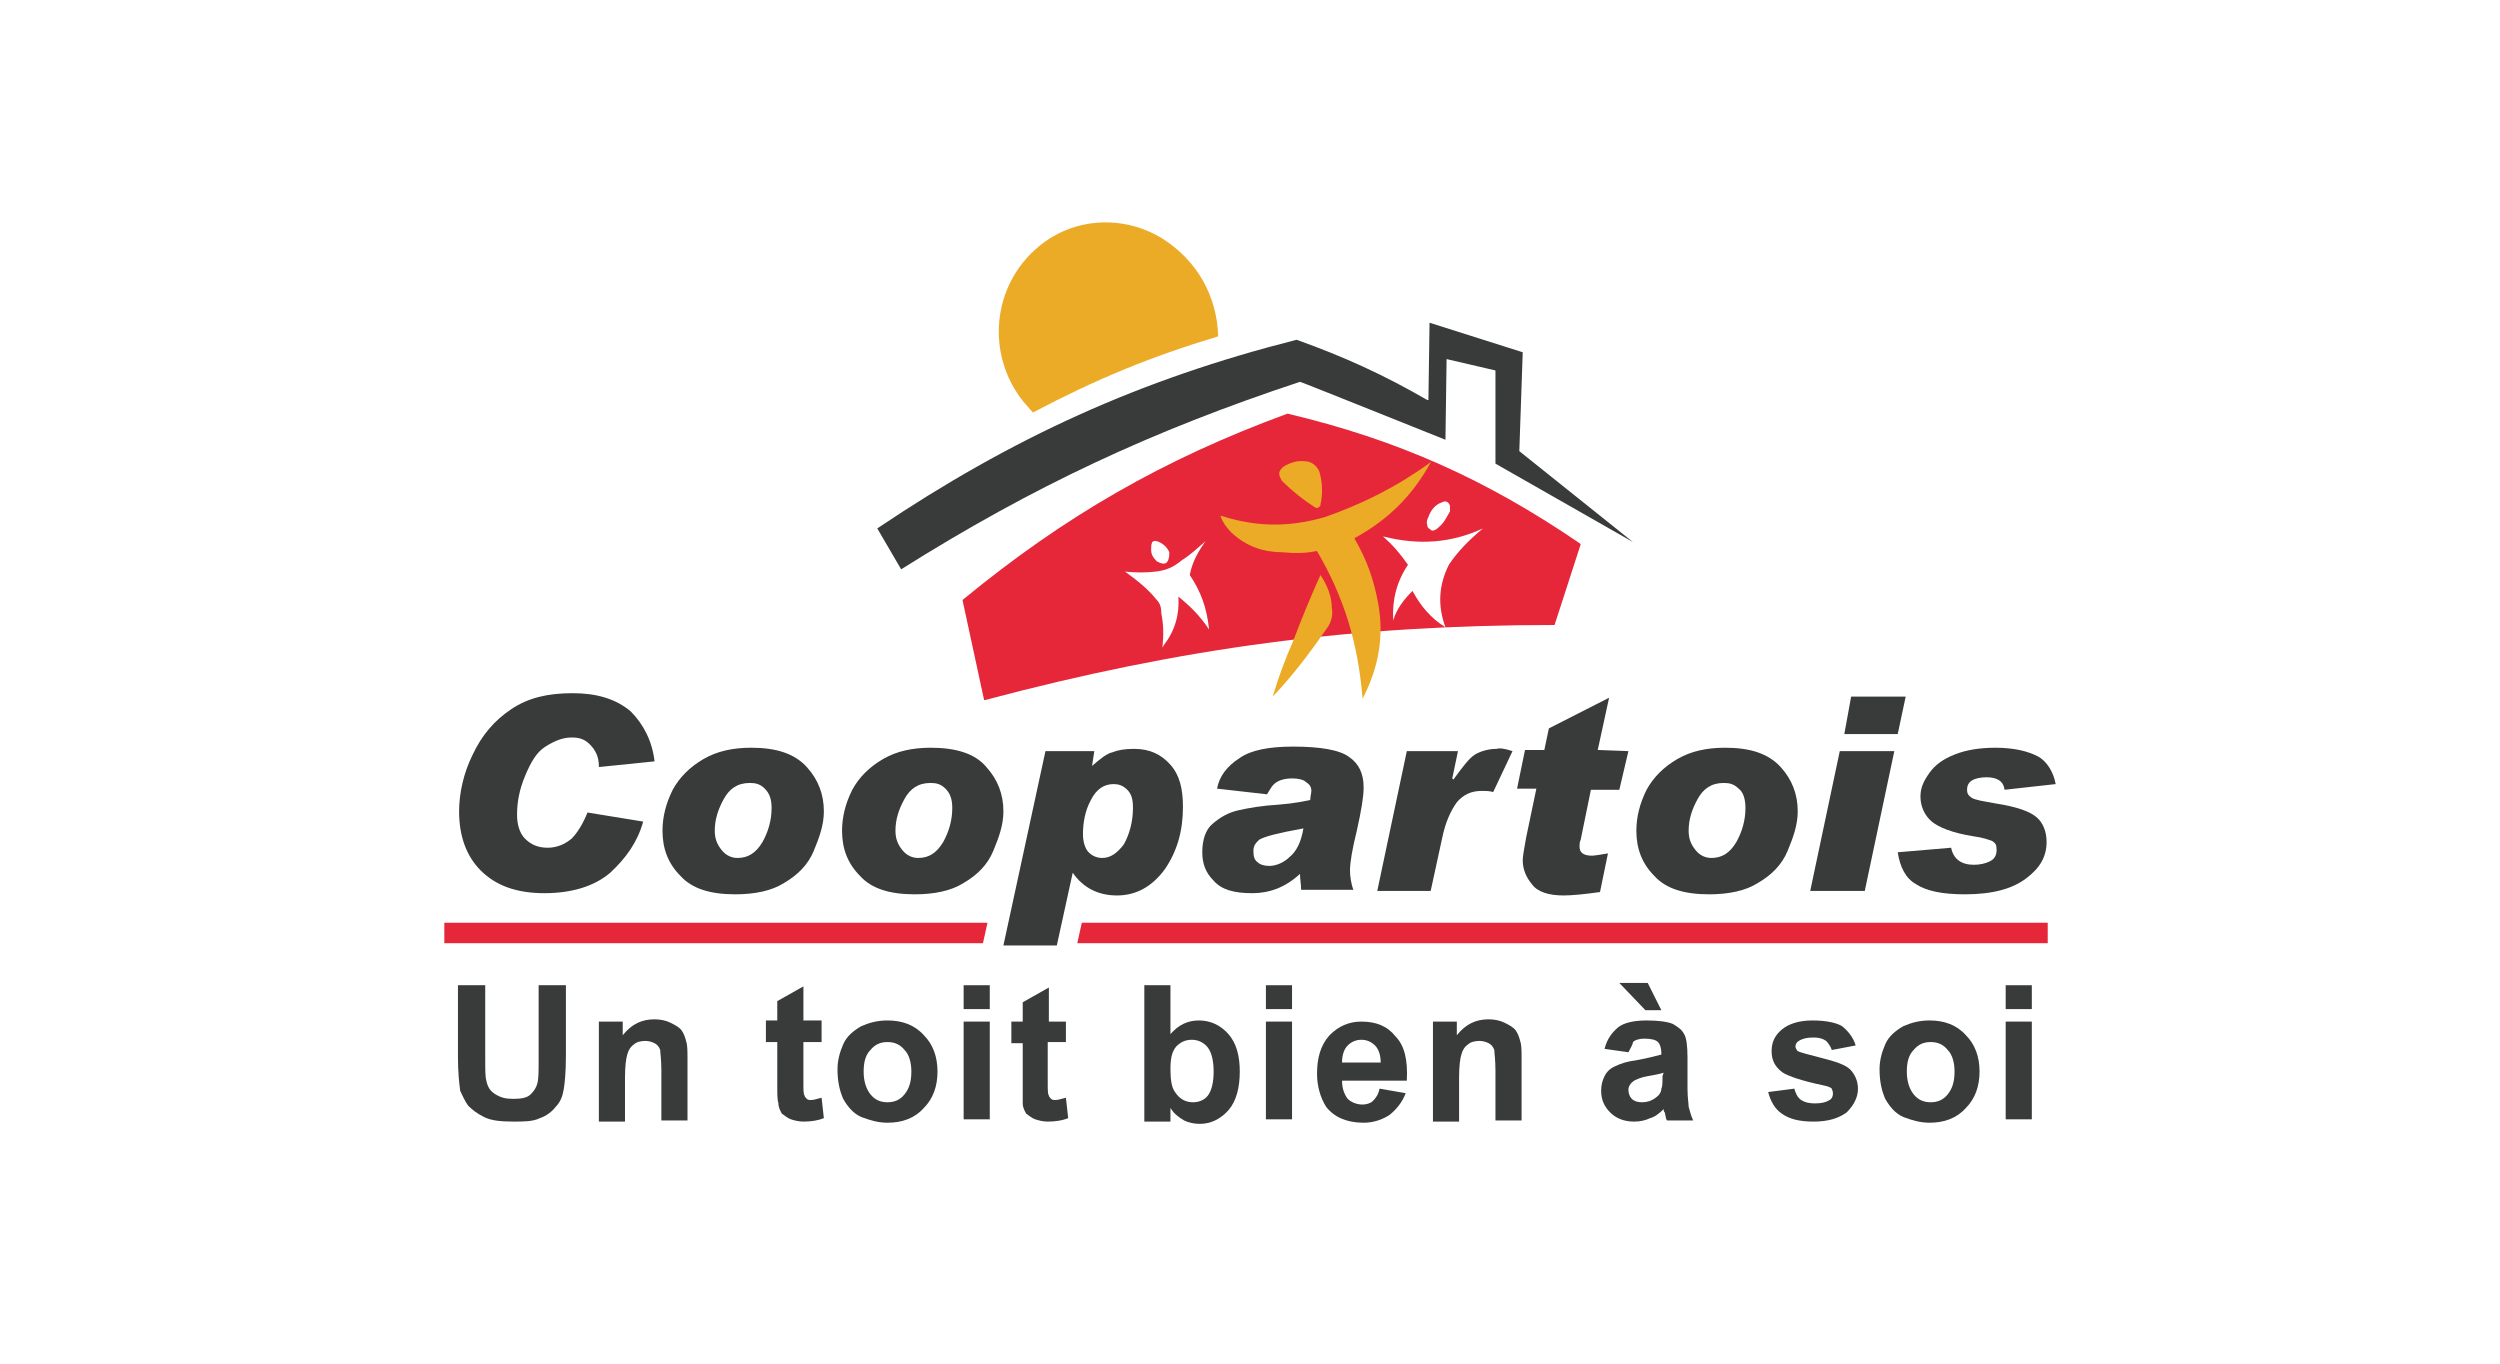 <?xml version="1.0" encoding="utf-8"?>
<!-- Generator: Adobe Illustrator 22.0.1, SVG Export Plug-In . SVG Version: 6.00 Build 0)  -->
<svg version="1.1" id="Calque_1" xmlns="http://www.w3.org/2000/svg" xmlns:xlink="http://www.w3.org/1999/xlink" x="0px" y="0px"
	 viewBox="0 0 220 120" style="enable-background:new 0 0 220 120;" xml:space="preserve">
<style type="text/css">
	.st0{fill:#393A3A;}
	.st1{fill:#E62639;}
	.st2{fill:#ECAB27;}
</style>
<g>
	<path class="st0" d="M57.6,67l-4.9,0.5v-0.1c0-0.8-0.3-1.4-0.8-1.9s-1-0.6-1.6-0.6c-0.8,0-1.5,0.3-2.3,0.8
		c-0.8,0.5-1.3,1.4-1.8,2.6s-0.7,2.3-0.7,3.4c0,0.8,0.2,1.6,0.7,2.1s1.1,0.8,2,0.8c0.8,0,1.5-0.3,2.1-0.8c0.5-0.5,1-1.3,1.4-2.3
		l4.9,0.8c-0.5,1.8-1.5,3.2-2.9,4.5c-1.4,1.2-3.4,1.8-5.8,1.8c-2.5,0-4.3-0.7-5.6-2c-1.3-1.3-1.9-3.1-1.9-5.2c0-1.6,0.4-3.4,1.2-5
		c0.8-1.7,1.9-3,3.4-4c1.5-1,3.2-1.4,5.4-1.4c2.1,0,3.8,0.5,5.1,1.6C56.6,63.7,57.4,65.2,57.6,67"/>
	<path class="st0" d="M66.1,65.8c-1.6,0-3,0.3-4.2,1c-1.2,0.7-2.1,1.6-2.7,2.7c-0.6,1.2-0.9,2.4-0.9,3.6c0,1.6,0.5,2.9,1.6,4
		c1,1.1,2.6,1.6,4.8,1.6c1.7,0,3.2-0.3,4.3-1c1.2-0.7,2.1-1.6,2.6-2.8c0.5-1.2,0.9-2.3,0.9-3.5c0-1.5-0.5-2.8-1.5-3.9
		C69.9,66.3,68.3,65.8,66.1,65.8 M64.9,75.5c-0.5,0-1-0.2-1.4-0.7c-0.4-0.5-0.6-1-0.6-1.7c0-1,0.3-1.9,0.8-2.8
		c0.5-0.9,1.2-1.4,2.3-1.4c0.5,0,0.9,0.1,1.3,0.5s0.6,0.9,0.6,1.7c0,1.1-0.3,2.1-0.8,3C66.5,75.1,65.8,75.5,64.9,75.5"/>
	<path class="st0" d="M81.9,65.8c-1.6,0-3,0.3-4.2,1c-1.2,0.7-2.1,1.6-2.7,2.7c-0.6,1.2-0.9,2.4-0.9,3.6c0,1.6,0.5,2.9,1.6,4
		c1,1.1,2.6,1.6,4.8,1.6c1.7,0,3.2-0.3,4.3-1c1.2-0.7,2.1-1.6,2.6-2.8s0.9-2.3,0.9-3.5c0-1.5-0.5-2.8-1.5-3.9
		C85.8,66.3,84.1,65.8,81.9,65.8 M80.8,75.5c-0.5,0-1-0.2-1.4-0.7c-0.4-0.5-0.6-1-0.6-1.7c0-1,0.3-1.9,0.8-2.8
		c0.5-0.9,1.2-1.4,2.3-1.4c0.5,0,0.9,0.1,1.3,0.5s0.6,0.9,0.6,1.7c0,1.1-0.3,2.1-0.8,3C82.4,75.1,81.7,75.5,80.8,75.5"/>
	<path class="st0" d="M96.1,67.4L96.1,67.4l0.2-1.3H92l-3.7,17.1H93l1.4-6.4c0.9,1.3,2.2,2,3.9,2s3.1-0.8,4.2-2.3
		c1.1-1.6,1.6-3.4,1.6-5.5c0-1.6-0.3-2.8-1.1-3.7s-1.8-1.4-3.2-1.4c-0.8,0-1.4,0.1-1.9,0.3C97.4,66.3,96.8,66.8,96.1,67.4 M97,75.5
		c-0.5,0-0.9-0.2-1.2-0.5c-0.3-0.3-0.5-0.9-0.5-1.6c0-1,0.2-2.1,0.7-3c0.5-1,1.2-1.4,2-1.4c0.4,0,0.8,0.1,1.2,0.5s0.5,0.9,0.5,1.6
		c0,1.2-0.3,2.3-0.8,3.2C98.3,75.1,97.7,75.5,97,75.5"/>
	<path class="st0" d="M107.1,69.4l4.4,0.5c0.3-0.5,0.5-0.9,0.9-1.1c0.3-0.2,0.8-0.3,1.3-0.3s1,0.1,1.2,0.3c0.3,0.2,0.5,0.4,0.5,0.8
		c0,0.2-0.1,0.5-0.1,0.8c-0.5,0.1-1.4,0.3-2.7,0.4c-1.6,0.1-2.7,0.3-3.6,0.5s-1.6,0.6-2.3,1.2c-0.6,0.5-0.9,1.4-0.9,2.5
		c0,1,0.3,1.8,1,2.5c0.7,0.8,1.8,1.1,3.4,1.1c1.5,0,2.9-0.5,4.2-1.7c0,0.5,0.1,0.9,0.1,1.4h4.6c-0.2-0.5-0.3-1.2-0.3-1.7
		c0-0.7,0.2-1.9,0.6-3.5c0.4-1.8,0.6-3,0.6-3.8c0-1.2-0.4-2.1-1.3-2.7c-0.8-0.6-2.5-0.9-4.9-0.9c-2.1,0-3.7,0.3-4.7,1
		C108,67.4,107.3,68.3,107.1,69.4 M114.7,72.9c-0.2,1.2-0.6,2-1.2,2.5c-0.5,0.5-1.2,0.8-1.8,0.8c-0.4,0-0.8-0.1-1-0.3
		c-0.3-0.2-0.4-0.5-0.4-1s0.2-0.7,0.5-1C111.3,73.6,112.5,73.3,114.7,72.9"/>
	<path class="st0" d="M133.1,66.1l-1.7,3.6c-0.3-0.1-0.7-0.1-1-0.1c-0.9,0-1.6,0.3-2.2,1c-0.5,0.7-1,1.7-1.3,3.2l-1,4.6h-4.7
		l2.6-12.3h4.5l-0.5,2.4l0.1,0.1c0.8-1.1,1.4-1.9,1.9-2.2c0.5-0.3,1.2-0.5,1.9-0.5C132,65.8,132.5,65.9,133.1,66.1"/>
	<path class="st0" d="M143.3,66.1l-0.8,3.4H140l-0.9,4.4c-0.1,0.2-0.1,0.4-0.1,0.6c0,0.5,0.3,0.8,1.1,0.8c0.2,0,0.8-0.1,1.4-0.2
		l-0.7,3.4c-1.4,0.2-2.5,0.3-3.2,0.3c-1.3,0-2.3-0.3-2.8-1c-0.5-0.6-0.8-1.3-0.8-2.1c0-0.3,0.1-0.9,0.3-2l0.9-4.3h-1.7l0.7-3.4h1.7
		l0.4-1.9l5.3-2.7l-1,4.6L143.3,66.1L143.3,66.1z"/>
	<path class="st0" d="M151.8,65.8c-1.6,0-3,0.3-4.2,1c-1.2,0.7-2.1,1.6-2.7,2.7c-0.6,1.2-0.9,2.4-0.9,3.6c0,1.6,0.5,2.9,1.6,4
		c1,1.1,2.6,1.6,4.8,1.6c1.7,0,3.2-0.3,4.3-1c1.2-0.7,2.1-1.6,2.6-2.8c0.5-1.2,0.9-2.3,0.9-3.5c0-1.5-0.5-2.8-1.5-3.9
		C155.6,66.3,154,65.8,151.8,65.8 M150.6,75.5c-0.5,0-1-0.2-1.4-0.7c-0.4-0.5-0.6-1-0.6-1.7c0-1,0.3-1.9,0.8-2.8
		c0.5-0.9,1.2-1.4,2.3-1.4c0.5,0,0.9,0.1,1.3,0.5c0.4,0.3,0.6,0.9,0.6,1.7c0,1.1-0.3,2.1-0.8,3C152.2,75.1,151.5,75.5,150.6,75.5"/>
	<polygon class="st0" points="167.7,61.3 162.9,61.3 162.3,64.6 167,64.6 	"/>
	<polygon class="st0" points="166.7,66.1 161.9,66.1 159.3,78.4 164.1,78.4 	"/>
	<path class="st0" d="M180.9,69l-4.5,0.5c-0.1-0.8-0.7-1.1-1.6-1.1c-0.5,0-1,0.1-1.3,0.3s-0.4,0.5-0.4,0.8c0,0.3,0.1,0.5,0.4,0.7
		c0.3,0.2,1,0.3,2.1,0.5c1.9,0.3,3,0.7,3.6,1.2c0.6,0.5,0.9,1.3,0.9,2.2c0,1.3-0.6,2.3-1.8,3.2c-1.2,0.9-2.9,1.4-5.4,1.4
		c-2,0-3.4-0.3-4.3-0.9c-0.9-0.5-1.4-1.5-1.6-2.8l4.7-0.4c0.2,1,0.9,1.5,2,1.5c0.5,0,1-0.1,1.4-0.3c0.4-0.2,0.6-0.5,0.6-1
		s-0.1-0.6-0.4-0.8c-0.3-0.1-0.8-0.3-1.6-0.4c-1.9-0.3-3.1-0.8-3.7-1.3s-1-1.3-1-2.2c0-0.8,0.3-1.4,0.8-2.1c0.5-0.7,1.2-1.2,2.2-1.6
		c1-0.4,2.2-0.6,3.6-0.6c1.6,0,2.9,0.3,3.8,0.8C180.1,67,180.7,67.9,180.9,69"/>
	<polygon class="st1" points="95.2,81.2 94.8,83 180.2,83 180.2,81.2 	"/>
	<polygon class="st1" points="86.5,83 86.9,81.2 39.1,81.2 39.1,83 	"/>
	<path class="st2" d="M107.2,29.6L107.2,29.6c-0.1-3.6-1.9-6.7-4.9-8.6c-3.4-2.1-7.8-1.9-10.9,0.7c-4.1,3.4-4.7,9.5-1.3,13.7
		c0.3,0.3,0.5,0.6,0.8,0.9C96.4,33.4,101.2,31.4,107.2,29.6"/>
	<path class="st0" d="M127.2,38.7c0,0-12.7-5.1-12.8-5.1c-13,4.3-23.5,9.2-35.1,16.5l-2.1-3.6l0,0c11.9-8,23.1-13.1,36.9-16.6
		c4.2,1.5,7.7,3.1,11.5,5.3c0.1,0,0.1,0,0.1,0l0.1-6.8L134,31l-0.3,8.7l10,8l-12.1-6.9v-8.2l-4.3-1L127.2,38.7z"/>
	<path class="st1" d="M86.6,61.6c0,0,0,0,0.1,0C104,57,119,55,136.8,55l2.3-7.1c0,0,0,0-0.1-0.1c-8.2-5.6-16-9.1-25.7-11.4
		c-10.9,4-19.6,9-28.6,16.4L86.6,61.6z M101.8,49.4c-0.3-0.3-0.5-0.6-0.5-1c0-0.3,0-0.5,0.1-0.7c0.1-0.1,0.2-0.1,0.3-0.1
		c0.5,0.1,1,0.5,1.2,1l0,0c0,0.2,0,0.4-0.1,0.7c-0.1,0.2-0.2,0.3-0.4,0.3C102.2,49.6,102,49.5,101.8,49.4 M99,50.3
		c0.9,0.1,1.9,0.1,2.7,0c0.9-0.1,1.6-0.4,2.3-1c0.8-0.5,1.3-1,2-1.6l0,0c0.1-0.1,0.1-0.1,0.1-0.1c-0.7,1-1.2,1.9-1.4,3
		c1,1.5,1.5,2.9,1.7,4.8c-0.8-1.2-1.6-2-2.7-2.9l0,0c0.1,1.6-0.3,3-1.3,4.3l-0.1,0.2c0,0,0,0,0-0.1c0.1-1,0.1-1.9-0.1-2.9
		c0-0.5-0.1-0.9-0.4-1.2C101,51.8,100.1,51.1,99,50.3C99,50.4,99,50.4,99,50.3 M127.2,55.2L127.2,55.2c-1.3-0.8-2.2-1.9-2.9-3.2l0,0
		c-0.8,0.8-1.4,1.6-1.7,2.6c-0.1-1.8,0.3-3.4,1.3-4.9l0,0c-0.7-1-1.3-1.7-2.2-2.5c3.1,0.8,6,0.6,8.8-0.7c-1.2,1-2.2,2-3,3.2
		C126.6,51.5,126.5,53.3,127.2,55.2 M125.6,46.2c-0.1-0.3,0-0.5,0.1-0.7c0.2-0.6,0.6-1.1,1.2-1.3c0.2-0.1,0.3-0.1,0.5,0
		c0.1,0.1,0.1,0.1,0.2,0.3c0,0.1,0,0.3,0,0.5c-0.3,0.5-0.5,1-1,1.4c-0.1,0.1-0.3,0.3-0.6,0.3H126C125.8,46.5,125.6,46.5,125.6,46.2"
		/>
	<path class="st2" d="M112.9,48.6c-1.7,0-3.2-0.5-4.5-1.7c-0.4-0.4-0.8-0.9-1-1.5c0,0,0,0,0.1,0c3.1,1,6,1,9.1,0.1
		c3.4-1.2,6.4-2.7,9.4-4.9c0,0,0,0-0.1,0.1c-1.6,2.9-3.7,5-6.6,6.6c-0.1,0-0.1,0.1-0.1,0.1c1.1,1.9,1.7,3.6,2.1,5.8
		c0.5,2.9,0,5.6-1.4,8.3c0,0,0,0,0-0.1c-0.4-4.8-1.6-8.8-4-12.9c0,0,0,0-0.1,0C114.9,48.7,113.8,48.7,112.9,48.6"/>
	<path class="st2" d="M114.9,40.6c0.5,0,1,0.4,1.2,0.9c0.3,1,0.3,2,0.1,2.9c0,0.1,0,0.1-0.1,0.2c-0.1,0.1-0.2,0.1-0.3,0.1
		c-1.1-0.7-2.1-1.5-3-2.4c-0.1-0.2-0.3-0.5-0.2-0.8c0.1-0.2,0.2-0.3,0.3-0.4C113.5,40.7,114.2,40.5,114.9,40.6"/>
	<path class="st2" d="M113.8,56.4c0.8-2.1,1.5-3.8,2.4-5.8c0.6,0.9,1,1.9,1,2.9c0.1,0.5,0,1.1-0.3,1.6c-1.6,2.3-3,4.2-4.9,6.2
		C112.5,59.6,113.1,58,113.8,56.4"/>
	<path class="st0" d="M40.3,86.7h2.4v6.4c0,1,0,1.7,0.1,2c0.1,0.5,0.3,0.9,0.8,1.2s0.9,0.4,1.6,0.4s1.2-0.1,1.5-0.4
		c0.3-0.3,0.5-0.6,0.6-1c0.1-0.4,0.1-1.1,0.1-2v-6.6h2.4v6.2c0,1.4-0.1,2.5-0.2,3c-0.1,0.6-0.3,1.1-0.7,1.5c-0.3,0.4-0.8,0.8-1.4,1
		c-0.6,0.3-1.4,0.3-2.3,0.3c-1.2,0-2-0.1-2.6-0.4c-0.6-0.3-1-0.6-1.4-1c-0.3-0.4-0.5-0.9-0.7-1.3c-0.1-0.7-0.2-1.7-0.2-3L40.3,86.7
		L40.3,86.7z"/>
	<path class="st0" d="M60.5,98.6h-2.3v-4.4c0-1-0.1-1.5-0.1-1.8c-0.1-0.3-0.3-0.5-0.5-0.6s-0.5-0.2-0.8-0.2c-0.4,0-0.8,0.1-1,0.3
		c-0.3,0.2-0.5,0.5-0.6,0.9c-0.1,0.3-0.2,1-0.2,2v3.9h-2.3v-8.8h2.1v1.2c0.8-1,1.7-1.4,2.8-1.4c0.5,0,1,0.1,1.4,0.3
		c0.4,0.2,0.8,0.4,1,0.7c0.2,0.3,0.3,0.6,0.4,1c0.1,0.3,0.1,0.9,0.1,1.5C60.5,93.2,60.5,98.6,60.5,98.6z"/>
	<path class="st0" d="M72.3,89.9v1.8h-1.6v3.5c0,0.7,0,1.1,0.1,1.2c0,0.1,0.1,0.2,0.2,0.3c0.1,0.1,0.2,0.1,0.4,0.1s0.5-0.1,0.9-0.2
		l0.2,1.8c-0.5,0.2-1.1,0.3-1.8,0.3c-0.4,0-0.8-0.1-1.1-0.2c-0.3-0.1-0.5-0.3-0.8-0.5c-0.1-0.2-0.3-0.5-0.3-0.9
		c-0.1-0.3-0.1-0.8-0.1-1.6v-3.8h-1v-1.9h1v-1.7l2.3-1.3v3H72.3z"/>
	<path class="st0" d="M73.7,94.1c0-0.8,0.2-1.5,0.5-2.2c0.3-0.7,0.9-1.2,1.6-1.6c0.7-0.3,1.4-0.5,2.3-0.5c1.3,0,2.4,0.4,3.2,1.3
		c0.8,0.8,1.2,1.9,1.2,3.2c0,1.3-0.4,2.4-1.2,3.2c-0.8,0.9-1.9,1.3-3.2,1.3c-0.8,0-1.5-0.2-2.3-0.5c-0.7-0.3-1.2-0.9-1.6-1.6
		C73.9,96,73.7,95.2,73.7,94.1 M76,94.3c0,0.8,0.2,1.5,0.6,2c0.4,0.5,0.9,0.7,1.5,0.7c0.6,0,1.1-0.2,1.5-0.7c0.4-0.5,0.6-1.1,0.6-2
		c0-0.8-0.2-1.5-0.6-1.9c-0.4-0.5-0.9-0.7-1.5-0.7c-0.6,0-1.1,0.2-1.5,0.7C76.2,92.8,76,93.4,76,94.3"/>
	<path class="st0" d="M84.8,86.7h2.3v2.1h-2.3V86.7z M84.8,89.9h2.3v8.6h-2.3V89.9z"/>
	<path class="st0" d="M93.8,89.9v1.8h-1.6v3.5c0,0.7,0,1.1,0.1,1.2c0,0.1,0.1,0.2,0.2,0.3c0.1,0.1,0.2,0.1,0.4,0.1s0.5-0.1,0.9-0.2
		l0.2,1.8c-0.5,0.2-1.1,0.3-1.8,0.3c-0.4,0-0.8-0.1-1.1-0.2s-0.5-0.3-0.8-0.5c-0.1-0.2-0.3-0.5-0.3-0.9C90,96.9,90,96.3,90,95.6
		v-3.8h-1v-1.9h1v-1.7l2.3-1.3v3H93.8z"/>
	<path class="st0" d="M100.7,98.6V86.7h2.3V91c0.7-0.8,1.5-1.2,2.5-1.2c1,0,1.9,0.4,2.6,1.2c0.7,0.8,1,1.9,1,3.3s-0.3,2.6-1,3.4
		c-0.7,0.8-1.6,1.2-2.5,1.2c-0.5,0-1-0.1-1.4-0.3c-0.5-0.3-0.9-0.6-1.2-1.1v1.2H100.7L100.7,98.6z M103,94.1c0,0.9,0.1,1.6,0.4,2
		c0.4,0.6,0.9,0.9,1.6,0.9c0.5,0,1-0.2,1.3-0.6c0.3-0.4,0.5-1.1,0.5-2.1s-0.2-1.7-0.5-2.1c-0.3-0.4-0.8-0.7-1.4-0.7s-1,0.2-1.4,0.6
		C103.1,92.6,103,93.2,103,94.1"/>
	<path class="st0" d="M111.4,86.7h2.3v2.1h-2.3V86.7z M111.4,89.9h2.3v8.6h-2.3V89.9z"/>
	<path class="st0" d="M121.4,95.8l2.3,0.4c-0.3,0.8-0.8,1.4-1.4,1.9c-0.6,0.4-1.4,0.7-2.3,0.7c-1.5,0-2.6-0.5-3.3-1.4
		c-0.5-0.8-0.8-1.8-0.8-2.9c0-1.4,0.3-2.5,1.1-3.4c0.8-0.8,1.7-1.2,2.8-1.2c1.3,0,2.3,0.4,3,1.3c0.8,0.8,1.1,2.1,1,3.9h-5.7
		c0,0.7,0.2,1.2,0.5,1.6c0.3,0.3,0.8,0.5,1.3,0.5c0.3,0,0.7-0.1,0.9-0.3C121.1,96.6,121.3,96.3,121.4,95.8 M121.5,93.5
		c0-0.7-0.2-1.2-0.5-1.5c-0.3-0.3-0.7-0.5-1.2-0.5c-0.5,0-0.9,0.2-1.2,0.5c-0.3,0.3-0.5,0.8-0.5,1.5H121.5z"/>
	<path class="st0" d="M133.9,98.6h-2.3v-4.4c0-1-0.1-1.5-0.1-1.8c-0.1-0.3-0.3-0.5-0.5-0.6s-0.5-0.2-0.8-0.2c-0.4,0-0.8,0.1-1,0.3
		c-0.3,0.2-0.5,0.5-0.6,0.9c-0.1,0.3-0.2,1-0.2,2v3.9h-2.3v-8.8h2.1v1.2c0.8-1,1.7-1.4,2.8-1.4c0.5,0,1,0.1,1.4,0.3
		c0.4,0.2,0.8,0.4,1,0.7c0.2,0.3,0.3,0.6,0.4,1c0.1,0.3,0.1,0.9,0.1,1.5V98.6L133.9,98.6z"/>
	<path class="st0" d="M143.3,92.6l-2.1-0.3c0.2-0.8,0.6-1.4,1.2-1.9c0.5-0.4,1.4-0.6,2.5-0.6c1,0,1.8,0.1,2.3,0.3
		c0.5,0.3,0.8,0.5,1,0.9c0.2,0.3,0.3,1,0.3,2.1v2.7c0,0.8,0.1,1.3,0.1,1.6c0.1,0.3,0.2,0.8,0.4,1.2h-2.3c-0.1-0.1-0.1-0.3-0.2-0.7
		c-0.1-0.1-0.1-0.2-0.1-0.3c-0.4,0.4-0.8,0.7-1.2,0.8c-0.4,0.2-0.9,0.3-1.4,0.3c-0.9,0-1.6-0.3-2.1-0.8c-0.5-0.5-0.8-1.1-0.8-1.9
		c0-0.5,0.1-0.9,0.3-1.3c0.2-0.4,0.5-0.7,1-0.9c0.4-0.2,1-0.4,1.8-0.5c1.1-0.2,1.8-0.4,2.2-0.5v-0.1c0-0.4-0.1-0.8-0.3-1
		c-0.2-0.2-0.6-0.3-1.2-0.3c-0.4,0-0.8,0.1-1,0.3C143.7,91.9,143.5,92.2,143.3,92.6 M146.2,88.9h-1.4l-2.3-2.4h2.5L146.2,88.9z
		 M146.4,94.4c-0.3,0.1-0.8,0.2-1.4,0.3c-0.6,0.1-1,0.3-1.2,0.4c-0.3,0.2-0.5,0.5-0.5,0.8c0,0.3,0.1,0.6,0.3,0.8s0.5,0.3,0.9,0.3
		c0.4,0,0.8-0.1,1.2-0.4c0.3-0.2,0.5-0.5,0.5-0.8c0.1-0.2,0.1-0.5,0.1-1.1L146.4,94.4L146.4,94.4z"/>
	<path class="st0" d="M155.6,96.1l2.3-0.3c0.1,0.4,0.3,0.8,0.6,1c0.3,0.2,0.7,0.3,1.2,0.3c0.6,0,1-0.1,1.3-0.3
		c0.2-0.1,0.3-0.3,0.3-0.6c0-0.2-0.1-0.3-0.1-0.4c-0.1-0.1-0.3-0.2-0.8-0.3c-1.9-0.4-3-0.8-3.5-1.1c-0.7-0.5-1-1.1-1-1.9
		c0-0.8,0.3-1.4,0.9-1.9c0.6-0.5,1.5-0.8,2.7-0.8c1.2,0,2.1,0.2,2.6,0.5c0.5,0.4,1,1,1.2,1.7l-2.1,0.4c-0.1-0.3-0.3-0.6-0.5-0.8
		c-0.3-0.2-0.6-0.3-1.1-0.3c-0.6,0-1,0.1-1.3,0.3c-0.2,0.1-0.3,0.3-0.3,0.5c0,0.1,0.1,0.3,0.2,0.4c0.2,0.1,0.9,0.3,2.1,0.6
		c1.2,0.3,2.1,0.6,2.5,1s0.7,1,0.7,1.7s-0.3,1.4-1,2.1c-0.7,0.5-1.6,0.8-2.9,0.8c-1.2,0-2.1-0.2-2.8-0.7
		C156.2,97.6,155.8,96.9,155.6,96.1"/>
	<path class="st0" d="M165.4,94.1c0-0.8,0.2-1.5,0.5-2.2c0.3-0.7,0.9-1.2,1.6-1.6c0.7-0.3,1.4-0.5,2.3-0.5c1.3,0,2.4,0.4,3.2,1.3
		c0.8,0.8,1.2,1.9,1.2,3.2c0,1.3-0.4,2.4-1.2,3.2c-0.8,0.9-1.9,1.3-3.2,1.3c-0.8,0-1.5-0.2-2.3-0.5c-0.7-0.3-1.2-0.9-1.6-1.6
		C165.6,96,165.4,95.2,165.4,94.1 M167.8,94.3c0,0.8,0.2,1.5,0.6,2c0.4,0.5,0.9,0.7,1.5,0.7s1.1-0.2,1.5-0.7c0.4-0.5,0.6-1.1,0.6-2
		c0-0.8-0.2-1.5-0.6-1.9c-0.4-0.5-0.9-0.7-1.5-0.7s-1.1,0.2-1.5,0.7C168,92.8,167.8,93.4,167.8,94.3"/>
	<path class="st0" d="M176.5,86.7h2.3v2.1h-2.3V86.7z M176.5,89.9h2.3v8.6h-2.3V89.9z"/>
</g>
</svg>
